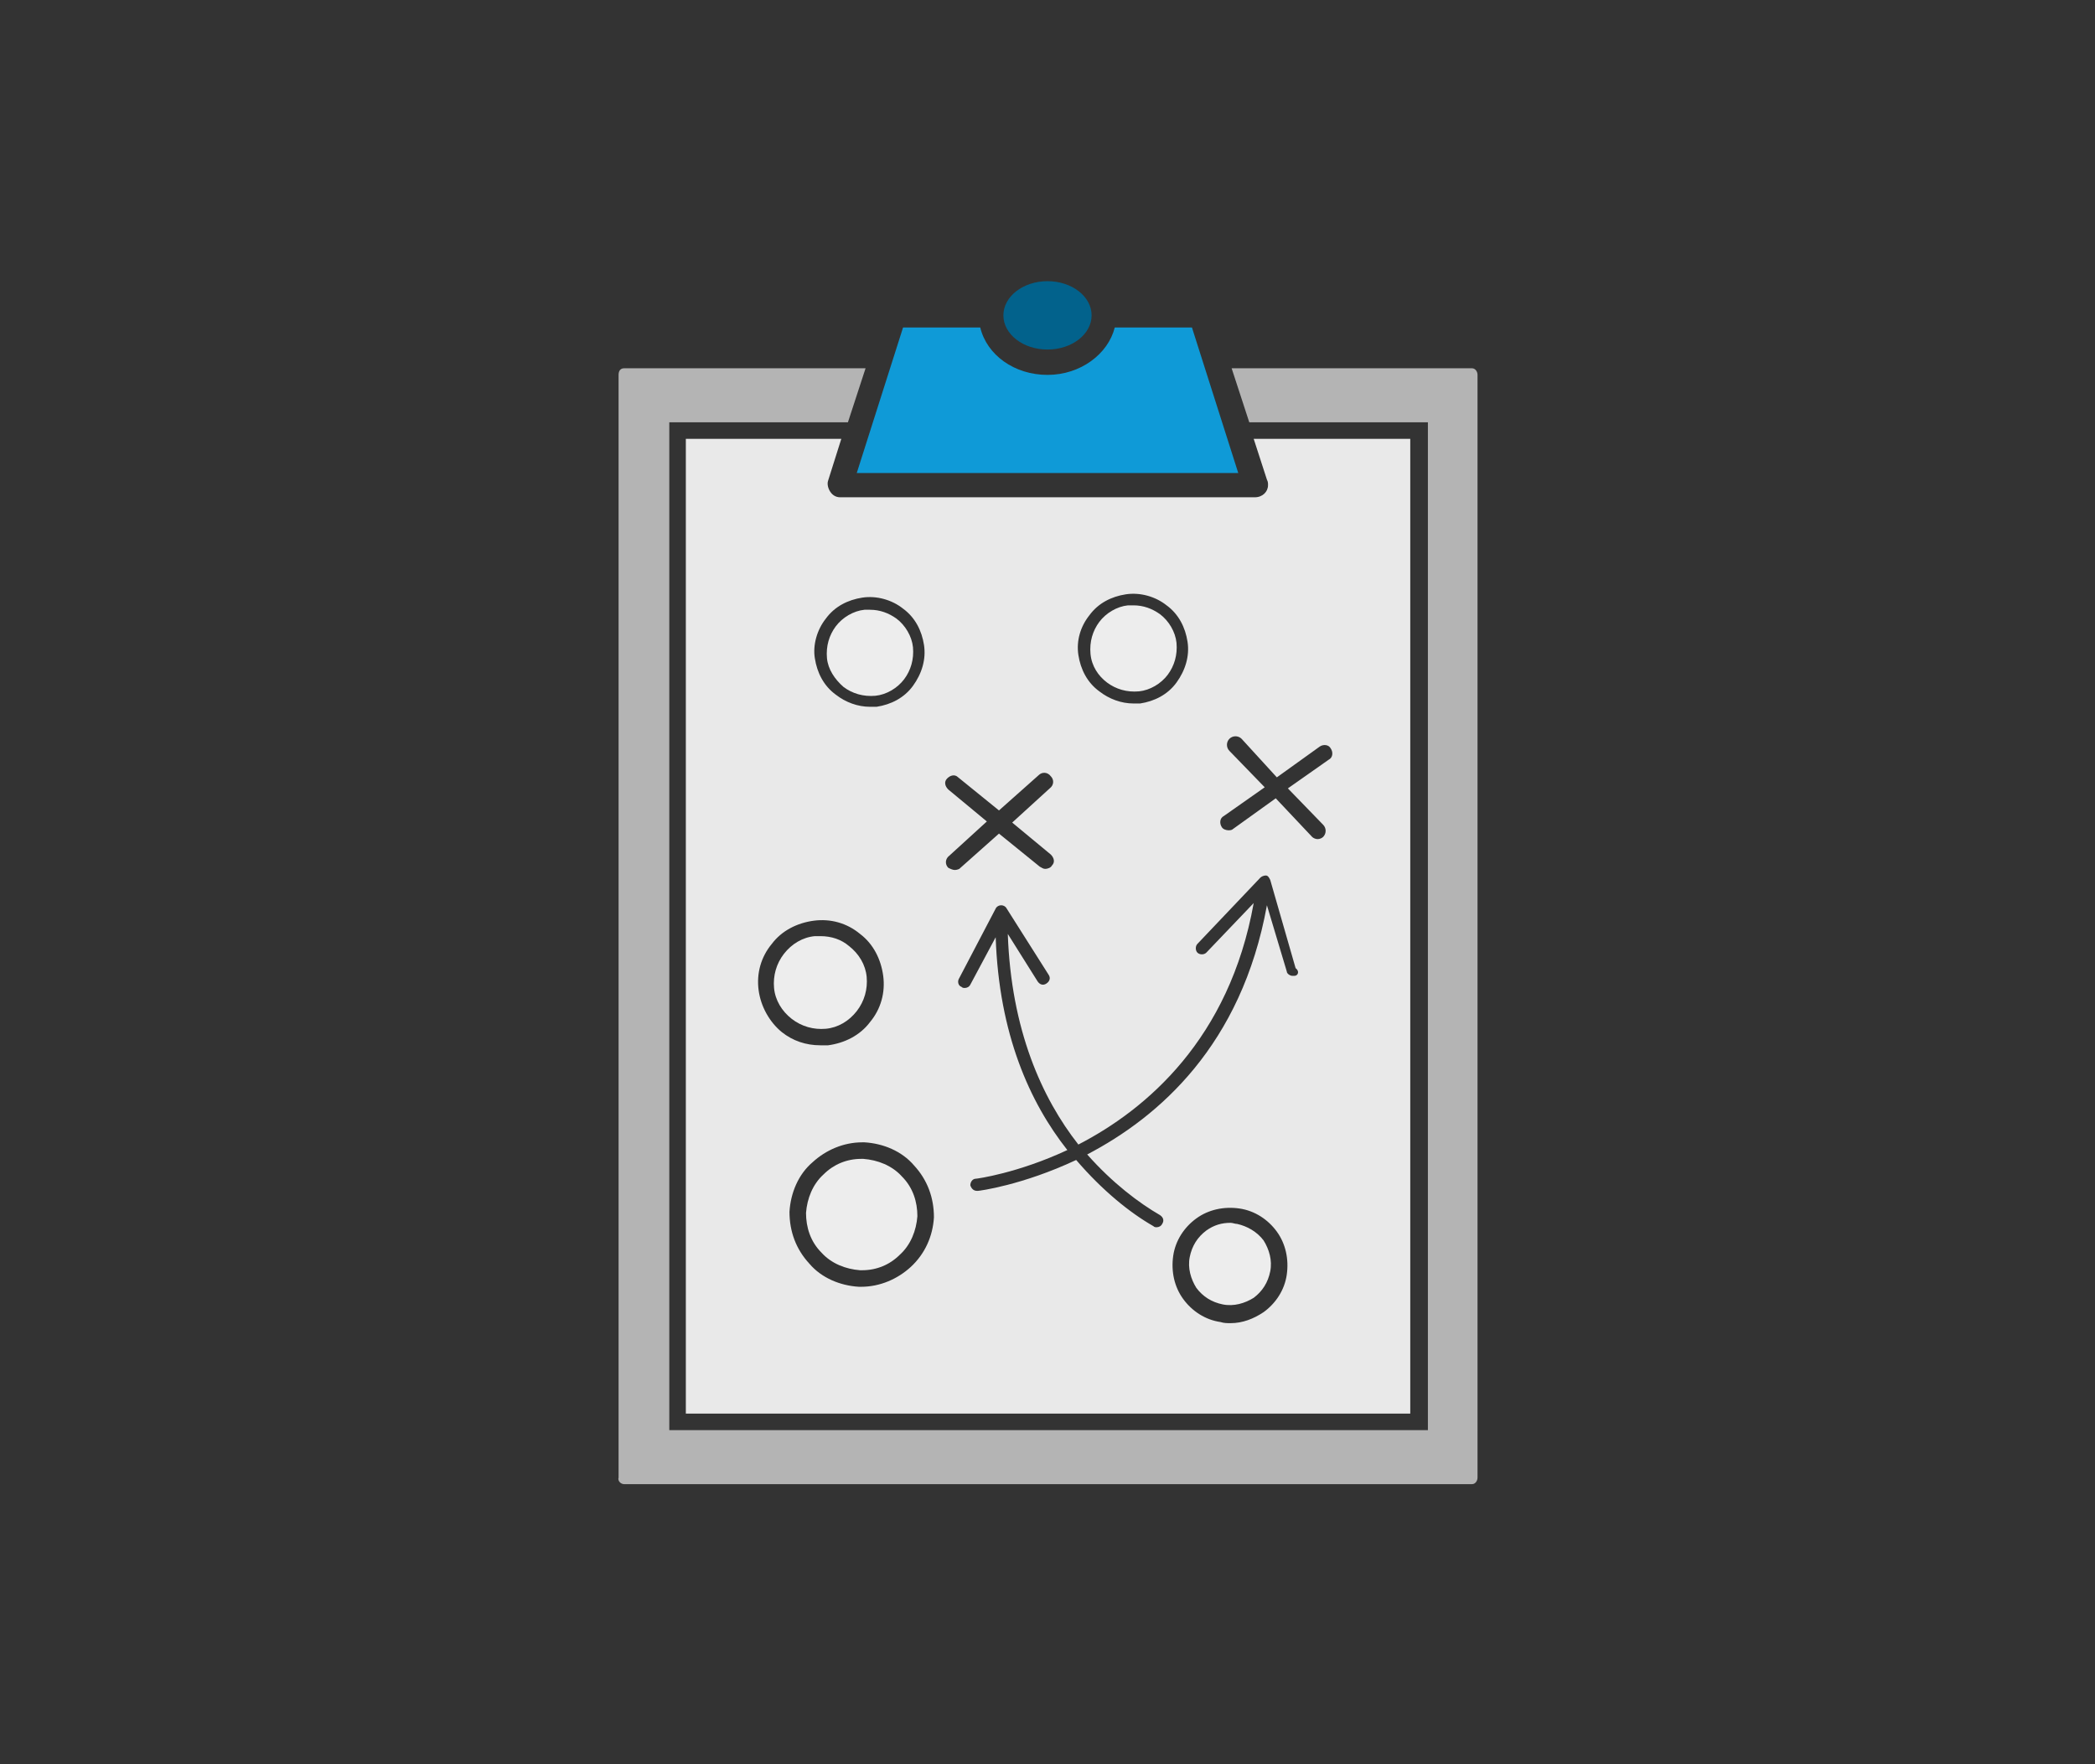 <?xml version="1.0" encoding="utf-8"?>
<!-- Generator: Adobe Illustrator 21.0.0, SVG Export Plug-In . SVG Version: 6.00 Build 0)  -->
<svg version="1.1" id="Calque_1" xmlns="http://www.w3.org/2000/svg" xmlns:xlink="http://www.w3.org/1999/xlink" x="0px" y="0px"
	 viewBox="0 0 190 160" style="enable-background:new 0 0 190 160;" xml:space="preserve">
<rect x="0" y="0" width="190" height="160" fill="#333333" stroke="none"/>
<style type="text/css">
	.st0{fill:none;}
	.st1{fill:#EDEDED;}
	.st2{fill:#B4B4B4;}
	.st3{fill:#E9E9E9;}
	.st4{fill:#02628C;}
	.st5{fill:#0F9AD7;}
</style>
<rect class="st0" width="190" height="160"/>
<g>
	<path id="XMLID_51_" class="st1" d="M74.9,93.3c1.1-0.1,2.1-0.7,2.8-1.6c0.7-0.9,1-2,0.9-3.1c-0.1-1.1-0.7-2.1-1.6-2.8
		c-0.7-0.6-1.6-0.9-2.6-0.9c-0.2,0-0.3,0-0.5,0c-1.1,0.1-2.1,0.7-2.8,1.6c-0.7,0.9-1,2-0.9,3.1c0.1,1.1,0.7,2.1,1.6,2.8
		C72.7,93.1,73.8,93.4,74.9,93.3z"/>
	<path id="XMLID_50_" class="st2" d="M56.6,134.6h76.9c0.3,0,0.5-0.3,0.5-0.6V34c0-0.3-0.2-0.6-0.5-0.6h-21.8l1.6,4.9h16.2v91.4
		H60.7V38.3h16.2l1.6-4.9H56.6c-0.3,0-0.5,0.2-0.5,0.6v100C56,134.3,56.3,134.6,56.6,134.6z"/>
	<path id="XMLID_49_" class="st1" d="M112.2,111c-0.2,0-0.4-0.1-0.6-0.1c-0.8,0-1.5,0.2-2.2,0.7c-0.8,0.6-1.3,1.4-1.5,2.4
		c-0.2,1,0.1,2,0.6,2.8c0.6,0.8,1.4,1.3,2.4,1.5c1,0.2,2-0.1,2.8-0.6c0.8-0.6,1.3-1.4,1.5-2.4c0.2-1-0.1-2-0.6-2.8
		C114,111.7,113.1,111.2,112.2,111z"/>
	<path class="st3" d="M113.8,45.1C113.8,45.1,113.8,45.1,113.8,45.1H76.2c-0.4,0-0.7-0.2-0.9-0.5c-0.2-0.3-0.3-0.7-0.2-1l1.2-3.8
		H62.2v88.4h65.7V39.8h-14.2l1.2,3.7c0.1,0.2,0.1,0.3,0.1,0.5C115,44.6,114.5,45.1,113.8,45.1z M98.8,55.8c0.8-1.1,2-1.7,3.3-1.9
		c1.3-0.2,2.7,0.2,3.7,1c1.1,0.8,1.7,2,1.9,3.3c0.2,1.3-0.2,2.6-1,3.7c-0.8,1.1-2,1.7-3.3,1.9c-0.2,0-0.4,0-0.6,0
		c-1.1,0-2.2-0.4-3.1-1.1c-1.1-0.8-1.7-2-1.9-3.3C97.6,58.1,98,56.8,98.8,55.8z M74.9,56.1c0.8-1.1,2-1.7,3.3-1.9
		c1.3-0.2,2.7,0.2,3.7,1c1.1,0.8,1.7,2,1.9,3.3c0.2,1.3-0.2,2.6-1,3.7c-0.8,1.1-2,1.7-3.3,1.9c-0.2,0-0.4,0-0.6,0
		c-1.1,0-2.2-0.4-3.1-1.1c-1.1-0.8-1.7-2-1.9-3.3C73.7,58.5,74.1,57.1,74.9,56.1z M68.8,89.8c-0.2-1.5,0.2-3,1.2-4.2
		c0.9-1.2,2.3-1.9,3.8-2.1c1.5-0.2,3,0.2,4.2,1.2c1.2,0.9,1.9,2.3,2.1,3.8c0.2,1.5-0.2,3-1.2,4.2c-0.9,1.2-2.3,1.9-3.8,2.1
		c-0.2,0-0.5,0-0.7,0c-1.3,0-2.5-0.4-3.5-1.2C69.8,92.7,69,91.3,68.8,89.8z M82.6,114.9c-1.2,1.1-2.8,1.8-4.5,1.8l-0.2,0
		c-1.7-0.1-3.4-0.8-4.5-2.1c-1.2-1.3-1.8-2.9-1.8-4.7c0.1-1.7,0.8-3.4,2.1-4.5c1.2-1.1,2.8-1.8,4.5-1.8l0.2,0
		c1.7,0.1,3.4,0.8,4.5,2.1c1.2,1.3,1.8,2.9,1.8,4.7C84.6,112.1,83.9,113.7,82.6,114.9z M86.6,78.9c-0.2,0-0.4-0.1-0.6-0.2
		c-0.3-0.3-0.3-0.8,0.1-1.1l3.4-3.1L86,71.6c-0.3-0.3-0.4-0.7-0.1-1c0.3-0.3,0.7-0.4,1-0.1l3.7,3l3.6-3.2c0.3-0.3,0.8-0.3,1.1,0.1
		c0.3,0.3,0.3,0.8-0.1,1.1l-3.4,3.1l3.5,2.9c0.3,0.3,0.4,0.7,0.1,1c-0.1,0.2-0.4,0.3-0.6,0.3c-0.2,0-0.3-0.1-0.5-0.2l-3.7-3
		l-3.6,3.2C87,78.8,86.8,78.9,86.6,78.9z M116.7,115.6c-0.2,1.4-1,2.6-2.1,3.4c-0.9,0.6-1.9,1-3,1c-0.3,0-0.6,0-0.9-0.1
		c-1.4-0.2-2.6-1-3.4-2.1c-0.8-1.1-1.1-2.5-0.9-3.9c0.2-1.4,1-2.6,2.1-3.4c1.1-0.8,2.5-1.1,3.9-0.9c1.4,0.2,2.6,1,3.4,2.1
		C116.6,112.8,116.9,114.2,116.7,115.6z M117.4,88.5c-0.1,0-0.1,0-0.2,0c-0.2,0-0.5-0.2-0.5-0.4l-1.8-6
		c-2.3,12.7-9.8,19.2-16.3,22.6c2.3,2.6,4.7,4.4,6.6,5.5c0.3,0.2,0.4,0.5,0.2,0.8c-0.1,0.2-0.3,0.3-0.5,0.3c-0.1,0-0.2,0-0.3-0.1
		c-2.1-1.2-4.6-3.2-7-6c-4.9,2.3-8.8,2.8-8.9,2.8c0,0,0,0-0.1,0c-0.3,0-0.5-0.2-0.6-0.5c0-0.3,0.2-0.6,0.5-0.6
		c0.1,0,3.8-0.5,8.3-2.6c-3.4-4.3-6.2-10.5-6.5-19.3l-2.3,4.3c-0.1,0.2-0.3,0.3-0.5,0.3c-0.1,0-0.2,0-0.3-0.1
		c-0.3-0.1-0.4-0.5-0.2-0.8l3.3-6.3c0.1-0.2,0.3-0.3,0.5-0.3c0.2,0,0.4,0.1,0.5,0.3l3.8,6c0.2,0.3,0.1,0.6-0.2,0.8
		c-0.3,0.2-0.6,0.1-0.8-0.2l-2.7-4.3c0.3,8.7,3.1,14.9,6.4,19.1c6.2-3.2,13.7-9.6,15.9-21.9l-4.3,4.5c-0.2,0.2-0.6,0.2-0.8,0
		c-0.2-0.2-0.2-0.6,0-0.8l5.7-6c0.1-0.1,0.3-0.2,0.5-0.2c0.2,0,0.3,0.2,0.4,0.4l2.3,8C117.9,88.1,117.7,88.5,117.4,88.5z
		 M115.8,70.5l3.9-2.8c0.3-0.2,0.8-0.2,1,0.2c0.2,0.3,0.2,0.8-0.2,1l-3.7,2.6l3.2,3.3c0.3,0.3,0.3,0.8,0,1.1
		c-0.1,0.1-0.3,0.2-0.5,0.2c-0.2,0-0.4-0.1-0.5-0.2l-3.3-3.5l-3.9,2.8c-0.1,0.1-0.3,0.1-0.4,0.1c-0.2,0-0.5-0.1-0.6-0.3
		c-0.2-0.3-0.2-0.8,0.2-1l3.7-2.6l-3.2-3.3c-0.3-0.3-0.3-0.8,0-1.1c0.3-0.3,0.8-0.3,1.1,0L115.8,70.5z"/>
	<ellipse id="XMLID_39_" class="st4" cx="95" cy="28.6" rx="4" ry="3.1"/>
	<path id="XMLID_38_" class="st1" d="M78.3,105.1l-0.2,0c-1.3,0-2.5,0.5-3.4,1.4c-1,0.9-1.5,2.2-1.6,3.5c0,1.3,0.4,2.6,1.4,3.6
		c0.9,1,2.2,1.5,3.5,1.6l0.2,0c1.3,0,2.5-0.5,3.4-1.4c1-0.9,1.5-2.2,1.6-3.5c0-1.3-0.4-2.6-1.4-3.6
		C80.9,105.7,79.6,105.2,78.3,105.1z"/>
	<path id="XMLID_37_" class="st5" d="M112.3,42.9l-4.2-13.2h-7c-0.6,2.4-3.1,4.3-6.1,4.3c-3,0-5.5-1.8-6.1-4.3h-7l-4.2,13.2H112.3z"
		/>
	<path id="XMLID_36_" class="st1" d="M76.5,62.3c0.8,0.6,1.8,0.9,2.9,0.8c1-0.1,2-0.7,2.6-1.5c0.6-0.8,0.9-1.8,0.8-2.9
		c-0.1-1-0.7-2-1.5-2.6c-0.7-0.5-1.5-0.8-2.4-0.8c-0.2,0-0.3,0-0.5,0c-1,0.1-2,0.7-2.6,1.5c-0.6,0.8-0.9,1.8-0.8,2.9
		C75.1,60.7,75.7,61.6,76.5,62.3z"/>
	<path id="XMLID_35_" class="st1" d="M100.4,61.9c0.8,0.6,1.8,0.9,2.9,0.8c1-0.1,2-0.7,2.6-1.5c0.6-0.8,0.9-1.8,0.8-2.9
		c-0.1-1-0.7-2-1.5-2.6c-0.7-0.5-1.5-0.8-2.4-0.8c-0.2,0-0.3,0-0.5,0c-1,0.1-2,0.7-2.6,1.5c-0.6,0.8-0.9,1.8-0.8,2.9
		C99,60.4,99.6,61.3,100.4,61.9z"/>
</g>
</svg>
